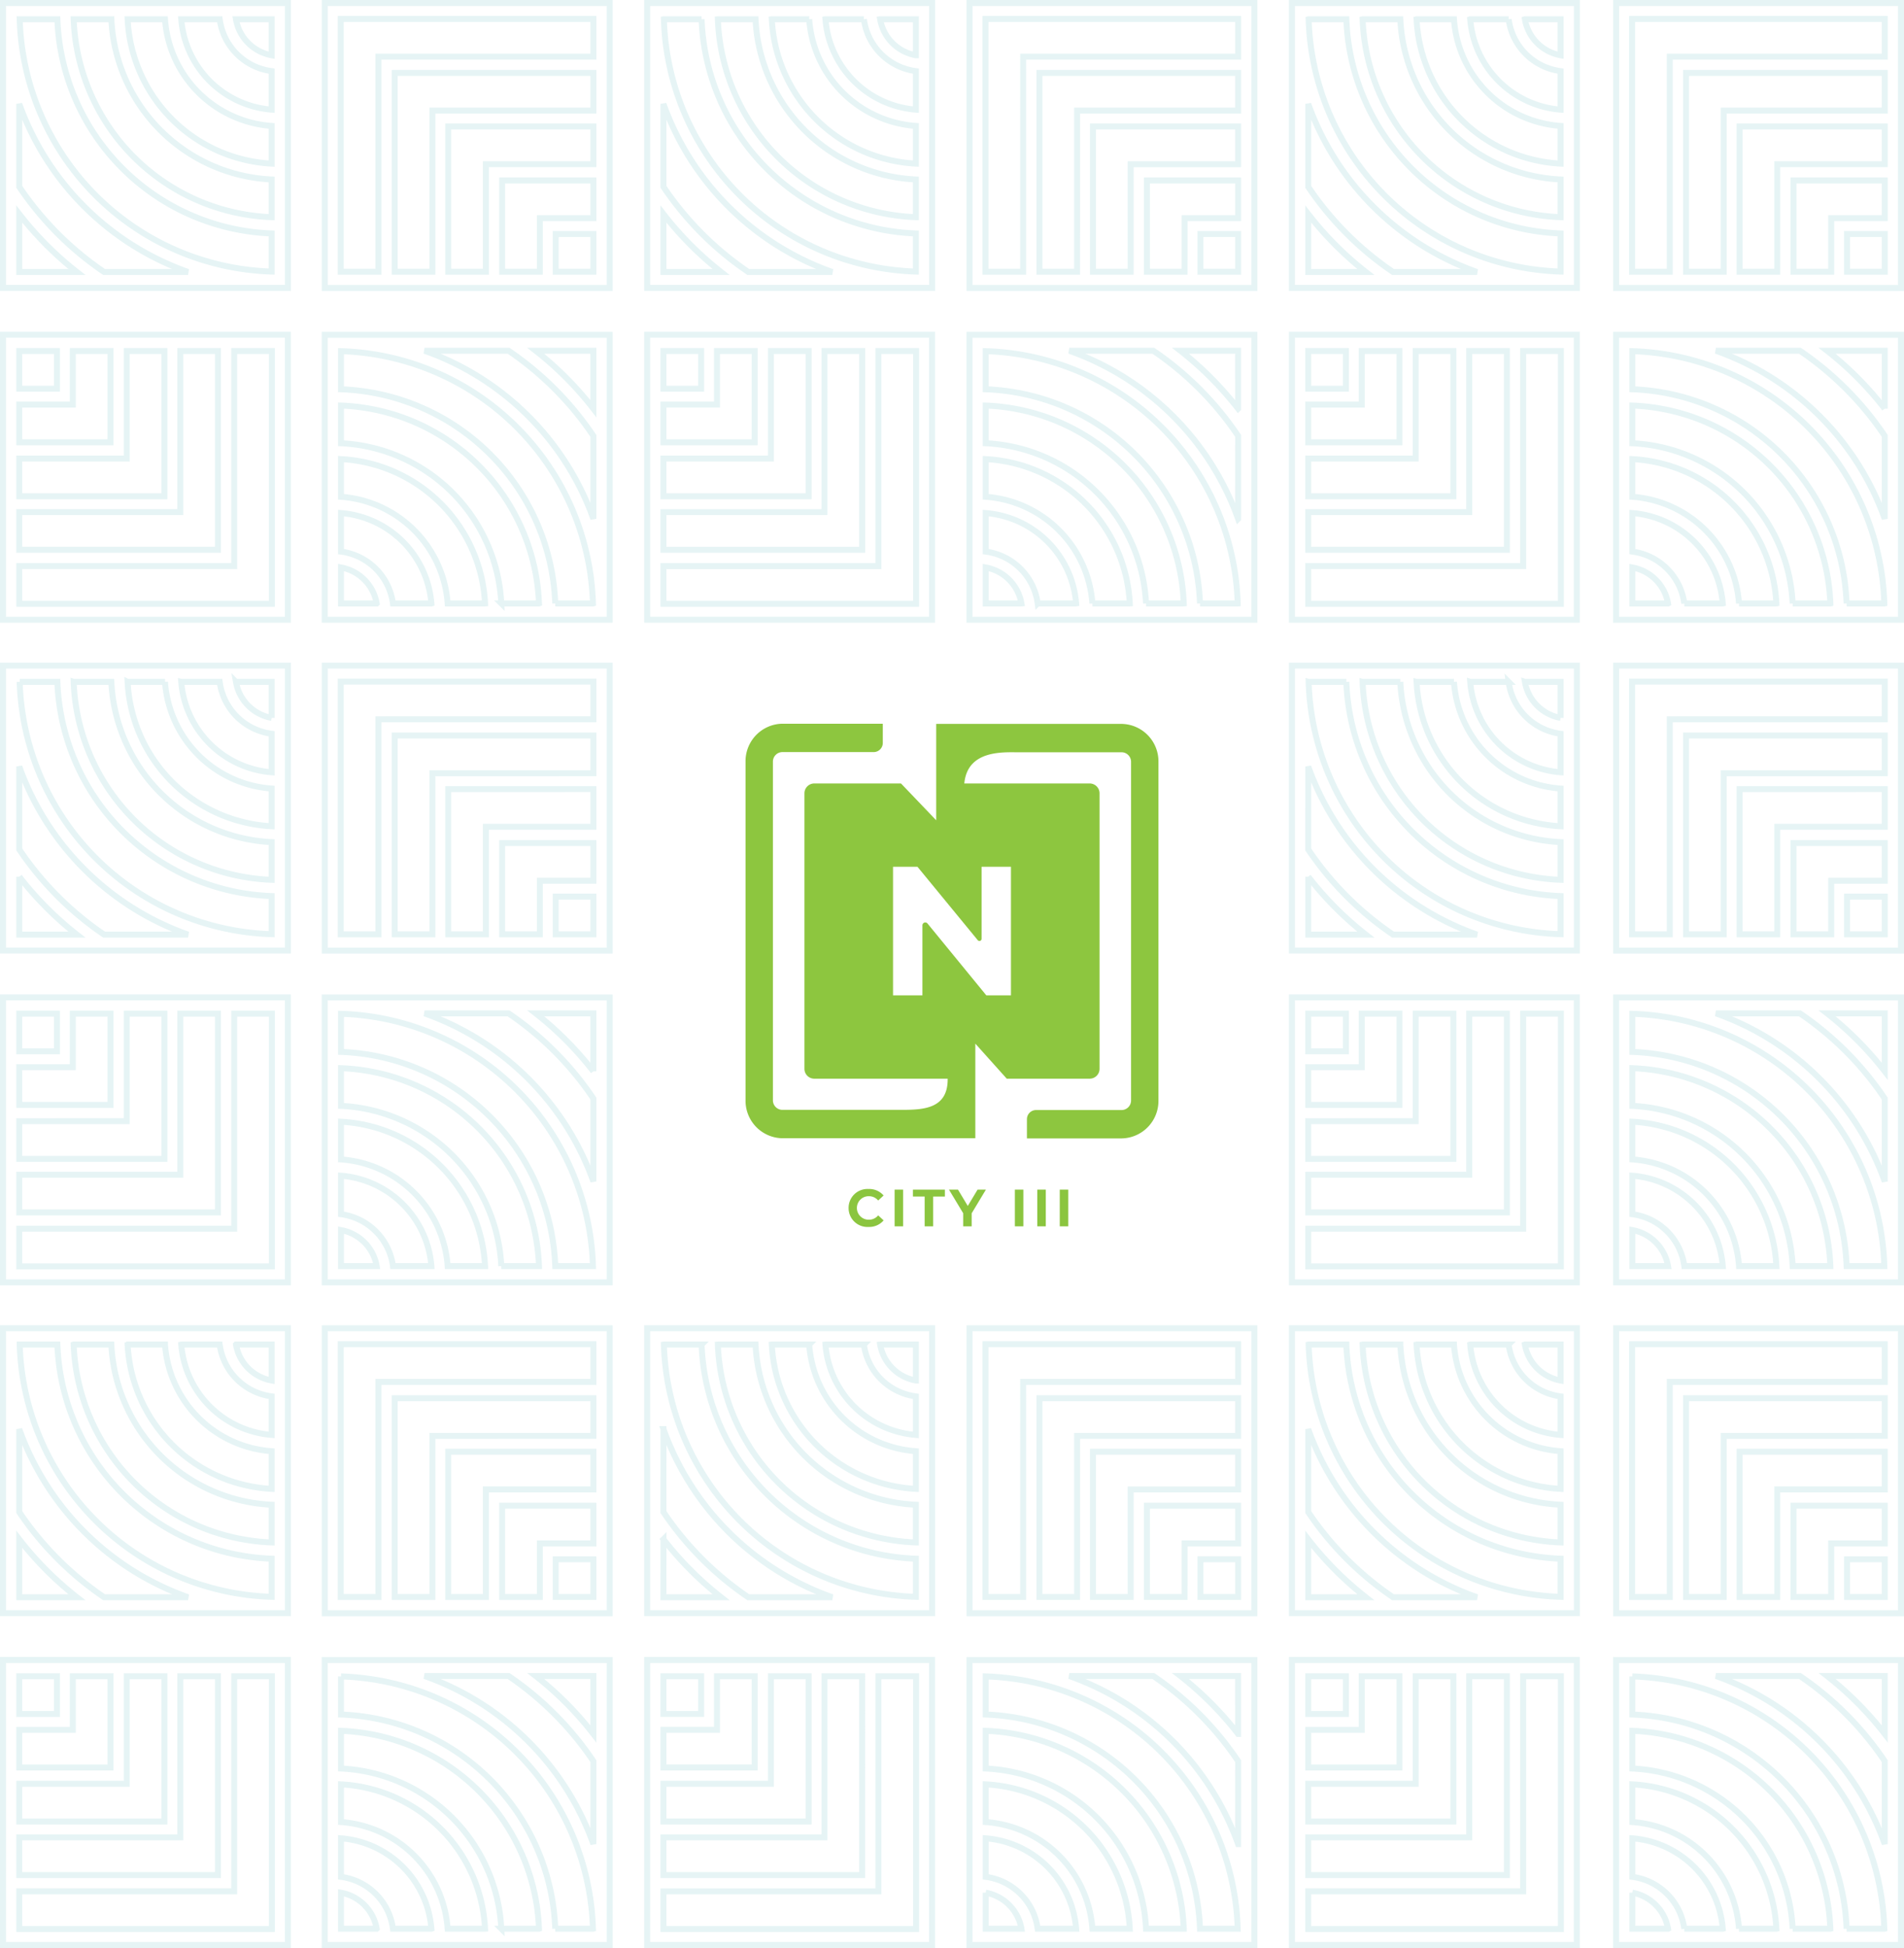 <svg xmlns="http://www.w3.org/2000/svg" xmlns:xlink="http://www.w3.org/1999/xlink" width="478.5" height="489.406" viewBox="0 0 478.5 489.406">
  <defs>
    <clipPath id="clip-path">
      <rect id="Rectangle_882" data-name="Rectangle 882" width="103.77" height="126.433" fill="none"/>
    </clipPath>
  </defs>
  <g id="Group_3232" data-name="Group 3232" transform="translate(-277.25 -3060.25)">
    <g id="Group_2977" data-name="Group 2977" transform="translate(278 3061)">
      <g id="Artwork_16" data-name="Artwork 16" transform="translate(0)" opacity="0.15">
        <path id="Path_3922" data-name="Path 3922" d="M157.386,113.43" transform="translate(28.099 23.199)" fill="none" stroke="#57b6bc" stroke-width="1.5"/>
        <path id="Path_3923" data-name="Path 3923" d="M157.386,113.43" transform="translate(28.099 23.199)" fill="none" stroke="#57b6bc" stroke-width="1.5"/>
        <path id="Path_3924" data-name="Path 3924" d="M140.214,0V71.606H68.62V0Zm-4.088,67.518V58.045h-9.473v9.473Zm0-13.459V44.586H113.2V67.518h9.473V54.059Zm0-13.561V31.026H99.641V67.518h9.473V40.5Zm0-13.454V17.572H86.191V67.518h9.468V27.044Zm0-13.56V4.011H72.631V67.518H82.1V13.484Z" transform="translate(12.251)" fill="none" stroke="#57b6bc" stroke-width="1.5"/>
        <path id="Path_3925" data-name="Path 3925" d="M137.37,0V71.589h71.607V0Zm4.2,4.088h9.472A55.926,55.926,0,0,0,204.887,57.9v9.576A65.371,65.371,0,0,1,141.566,4.089Zm13.563,0H164.6a42.333,42.333,0,0,0,40.288,40.253v9.47A51.738,51.738,0,0,1,155.128,4.089Zm13.56,0h9.392a28.934,28.934,0,0,0,26.807,26.8v9.47A38.246,38.246,0,0,1,168.688,4.089Zm13.483,0h9.657a15.149,15.149,0,0,0,13.059,13.03V26.8A24.751,24.751,0,0,1,182.171,4.089Zm13.746,0h8.97v9.048A11.108,11.108,0,0,1,195.917,4.089ZM141.459,25.35a69.644,69.644,0,0,0,42.426,42.232H162.778a79.377,79.377,0,0,1-21.319-21.394Zm0,27.671a83.357,83.357,0,0,0,14.485,14.561H141.459Z" transform="translate(24.525 0)" fill="none" stroke="#57b6bc" stroke-width="1.5"/>
        <path id="Path_3926" data-name="Path 3926" d="M140.214,137.686v71.607H68.62V137.686ZM136.125,205.2v-9.473h-9.473V205.2Zm0-13.459v-9.473H113.2V205.2h9.473V191.745Zm0-13.561v-9.472H99.641V205.2h9.473v-27.02Zm0-13.454v-9.473H86.191V205.2h9.468V164.73Zm0-13.56V141.7H72.631V205.2H82.1V151.17Z" transform="translate(12.251 28.791)" fill="none" stroke="#57b6bc" stroke-width="1.5"/>
        <path id="Path_3927" data-name="Path 3927" d="M137.37,68.933v71.6h71.59V68.932H137.37Zm4.088,4.09h9.47v9.472h-9.47Zm13.453,0h9.471V95.95H141.458V86.478h13.453Zm13.558,0h9.471v36.49H141.458v-9.472h27.011Zm13.454,0h9.47v49.945H141.458V113.5h40.465Zm13.558,0h9.47v63.506H141.458v-9.472h54.023Z" transform="translate(24.525 14.414)" fill="none" stroke="#57b6bc" stroke-width="1.5"/>
        <path id="Path_3928" data-name="Path 3928" d="M140.215,140.535V68.947H68.608v71.588Zm-4.2-4.088h-9.472A55.924,55.924,0,0,0,72.7,82.634V73.059A65.37,65.37,0,0,1,136.018,136.446Zm-13.561,0h-9.471A42.335,42.335,0,0,0,72.7,96.193v-9.47A51.739,51.739,0,0,1,122.456,136.446Zm-13.561,0H99.5a28.934,28.934,0,0,0-26.807-26.8v-9.47A38.245,38.245,0,0,1,108.9,136.446Zm-13.481,0H85.756A15.149,15.149,0,0,0,72.7,123.416v-9.683A24.752,24.752,0,0,1,95.414,136.446Zm-13.746,0H72.7V127.4A11.11,11.11,0,0,1,81.667,136.446Zm54.457-21.261A69.642,69.642,0,0,0,93.7,72.954h21.108a79.36,79.36,0,0,1,21.319,21.394Zm0-27.671a83.279,83.279,0,0,0-14.485-14.561h14.485Z" transform="translate(12.249 14.417)" fill="none" stroke="#57b6bc" stroke-width="1.5"/>
        <path id="Path_3929" data-name="Path 3929" d="M140.214,275.372v71.607H68.62V275.372Zm-4.088,67.518v-9.473h-9.473v9.473Zm0-13.459v-9.473H113.2V342.89h9.473V329.431Zm0-13.562V306.4H99.641V342.89h9.473V315.87Zm0-13.454v-9.473H86.191V342.89h9.468V302.416Zm0-13.561v-9.472H72.631V342.89H82.1V288.854Z" transform="translate(12.251 57.582)" fill="none" stroke="#57b6bc" stroke-width="1.5"/>
        <path id="Path_3930" data-name="Path 3930" d="M137.37,275.372v71.589h71.607V275.372Zm4.2,4.09h9.472a55.925,55.925,0,0,0,53.85,53.811v9.577A65.372,65.372,0,0,1,141.566,279.462Zm13.563,0H164.6a42.334,42.334,0,0,0,40.288,40.253v9.47A51.738,51.738,0,0,1,155.128,279.462Zm13.56,0h9.392a28.934,28.934,0,0,0,26.807,26.8v9.469A38.246,38.246,0,0,1,168.688,279.462Zm13.483,0h9.657a15.149,15.149,0,0,0,13.059,13.03v9.682A24.75,24.75,0,0,1,182.171,279.462Zm13.746,0h8.97v9.048A11.108,11.108,0,0,1,195.917,279.462Zm-54.458,21.261a69.644,69.644,0,0,0,42.426,42.232H162.778a79.4,79.4,0,0,1-21.319-21.394Zm0,27.671a83.392,83.392,0,0,0,14.485,14.561H141.459Z" transform="translate(24.525 57.581)" fill="none" stroke="#57b6bc" stroke-width="1.5"/>
        <path id="Path_3931" data-name="Path 3931" d="M140.215,278.221V206.633H68.608v71.588Zm-4.2-4.089h-9.472A55.924,55.924,0,0,0,72.7,220.32v-9.576A65.37,65.37,0,0,1,136.018,274.132Zm-13.561,0h-9.471A42.335,42.335,0,0,0,72.7,233.879V224.41A51.739,51.739,0,0,1,122.456,274.132Zm-13.561,0H99.5a28.933,28.933,0,0,0-26.807-26.8v-9.47A38.245,38.245,0,0,1,108.9,274.132Zm-13.481,0H85.756A15.149,15.149,0,0,0,72.7,261.1v-9.683A24.752,24.752,0,0,1,95.414,274.132Zm-13.746,0H72.7v-9.048A11.109,11.109,0,0,1,81.667,274.132Zm54.457-21.261A69.642,69.642,0,0,0,93.7,210.64h21.108a79.342,79.342,0,0,1,21.319,21.394Zm0-27.671a83.28,83.28,0,0,0-14.485-14.561h14.485Z" transform="translate(12.249 43.208)" fill="none" stroke="#57b6bc" stroke-width="1.5"/>
        <path id="Path_3932" data-name="Path 3932" d="M137.37,344.3v71.6h71.59V344.3H137.37Zm4.088,4.09h9.47v9.472h-9.47Zm13.453,0h9.471v22.927H141.458V361.85h13.453Zm13.558,0h9.471v36.49H141.458v-9.472h27.011Zm13.454,0h9.47V398.34H141.458v-9.472h40.465Zm13.558,0h9.47V411.9H141.458v-9.472h54.023Z" transform="translate(24.525 71.996)" fill="none" stroke="#57b6bc" stroke-width="1.5"/>
        <path id="Path_3933" data-name="Path 3933" d="M140.215,415.907V344.318H68.608v71.589Zm-4.2-4.088h-9.472A55.924,55.924,0,0,0,72.7,358.007v-9.575A65.37,65.37,0,0,1,136.018,411.818Zm-13.561,0h-9.471A42.335,42.335,0,0,0,72.7,371.566V362.1A51.739,51.739,0,0,1,122.456,411.818Zm-13.561,0H99.5a28.934,28.934,0,0,0-26.807-26.8v-9.47A38.245,38.245,0,0,1,108.9,411.818Zm-13.481,0H85.756A15.15,15.15,0,0,0,72.7,398.787v-9.682A24.752,24.752,0,0,1,95.414,411.818Zm-13.746,0H72.7v-9.048A11.109,11.109,0,0,1,81.667,411.818Zm54.457-21.262A69.639,69.639,0,0,0,93.7,348.326h21.108a79.355,79.355,0,0,1,21.319,21.393Zm0-27.67a83.274,83.274,0,0,0-14.485-14.561h14.485Z" transform="translate(12.249 71.998)" fill="none" stroke="#57b6bc" stroke-width="1.5"/>
        <path id="Path_3934" data-name="Path 3934" d="M415.586,0V71.606H343.991V0ZM411.5,67.518V58.045h-9.473v9.473Zm0-13.459V44.586H388.57V67.518h9.473V54.059Zm0-13.561V31.026H375.014V67.518h9.472V40.5Zm0-13.454V17.572H361.563V67.518h9.468V27.044Zm0-13.56V4.011H348V67.518h9.472V13.484Z" transform="translate(61.414)" fill="none" stroke="#57b6bc" stroke-width="1.5"/>
        <path id="Path_3935" data-name="Path 3935" d="M415.586,137.686v71.607H343.991V137.686ZM411.5,205.2v-9.473h-9.473V205.2Zm0-13.459v-9.473H388.57V205.2h9.473V191.745Zm0-13.561v-9.472H375.014V205.2h9.472v-27.02Zm0-13.454v-9.473H361.563V205.2h9.468V164.73Zm0-13.56V141.7H348V205.2h9.472V151.17Z" transform="translate(61.414 28.791)" fill="none" stroke="#57b6bc" stroke-width="1.5"/>
        <path id="Path_3936" data-name="Path 3936" d="M415.586,140.535V68.947H343.98v71.588Zm-4.2-4.088h-9.472a55.924,55.924,0,0,0-53.849-53.812V73.059A65.37,65.37,0,0,1,411.39,136.446Zm-13.561,0h-9.471a42.335,42.335,0,0,0-40.289-40.253v-9.47A51.739,51.739,0,0,1,397.828,136.446Zm-13.561,0h-9.392a28.934,28.934,0,0,0-26.807-26.8v-9.47A38.246,38.246,0,0,1,384.267,136.446Zm-13.481,0h-9.658a15.149,15.149,0,0,0-13.059-13.03v-9.683A24.752,24.752,0,0,1,370.786,136.446Zm-13.746,0h-8.971V127.4A11.11,11.11,0,0,1,357.039,136.446ZM411.5,115.185A69.642,69.642,0,0,0,369.07,72.954h21.108A79.359,79.359,0,0,1,411.5,94.348Zm0-27.671A83.318,83.318,0,0,0,397.01,72.954H411.5Z" transform="translate(61.413 14.417)" fill="none" stroke="#57b6bc" stroke-width="1.5"/>
        <path id="Path_3937" data-name="Path 3937" d="M415.586,275.372v71.607H343.991V275.372ZM411.5,342.89v-9.473h-9.473v9.473Zm0-13.459v-9.473H388.57V342.89h9.473V329.431Zm0-13.562V306.4H375.014V342.89h9.472V315.87Zm0-13.454v-9.473H361.563V342.89h9.468V302.416Zm0-13.561v-9.472H348V342.89h9.472V288.854Z" transform="translate(61.414 57.582)" fill="none" stroke="#57b6bc" stroke-width="1.5"/>
        <path id="Path_3938" data-name="Path 3938" d="M415.586,278.221V206.633H343.98v71.588Zm-4.2-4.089h-9.472a55.924,55.924,0,0,0-53.849-53.812v-9.576A65.37,65.37,0,0,1,411.39,274.132Zm-13.561,0h-9.471a42.335,42.335,0,0,0-40.289-40.253V224.41A51.739,51.739,0,0,1,397.828,274.132Zm-13.561,0h-9.392a28.933,28.933,0,0,0-26.807-26.8v-9.47A38.246,38.246,0,0,1,384.267,274.132Zm-13.481,0h-9.658a15.149,15.149,0,0,0-13.059-13.03v-9.683A24.752,24.752,0,0,1,370.786,274.132Zm-13.746,0h-8.971v-9.048A11.109,11.109,0,0,1,357.039,274.132ZM411.5,252.872A69.642,69.642,0,0,0,369.07,210.64h21.108A79.341,79.341,0,0,1,411.5,232.034Zm0-27.671A83.319,83.319,0,0,0,397.01,210.64H411.5Z" transform="translate(61.413 43.208)" fill="none" stroke="#57b6bc" stroke-width="1.5"/>
        <path id="Path_3939" data-name="Path 3939" d="M415.586,415.907V344.318H343.98v71.589Zm-4.2-4.088h-9.472a55.924,55.924,0,0,0-53.849-53.812v-9.575A65.37,65.37,0,0,1,411.39,411.818Zm-13.561,0h-9.471a42.335,42.335,0,0,0-40.289-40.253V362.1A51.739,51.739,0,0,1,397.828,411.818Zm-13.561,0h-9.392a28.934,28.934,0,0,0-26.807-26.8v-9.47A38.246,38.246,0,0,1,384.267,411.818Zm-13.481,0h-9.658a15.15,15.15,0,0,0-13.059-13.031v-9.682A24.752,24.752,0,0,1,370.786,411.818Zm-13.746,0h-8.971v-9.048A11.109,11.109,0,0,1,357.039,411.818ZM411.5,390.556a69.639,69.639,0,0,0-42.426-42.23h21.108A79.354,79.354,0,0,1,411.5,369.719Zm0-27.67a83.313,83.313,0,0,0-14.485-14.561H411.5Z" transform="translate(61.413 71.998)" fill="none" stroke="#57b6bc" stroke-width="1.5"/>
        <path id="Path_3940" data-name="Path 3940" d="M274.858,415.91V344.3h71.595V415.91Zm4.088-67.518v9.473h9.473v-9.473Zm0,13.459v9.472h22.927V348.392H292.4v13.459Zm0,13.56v9.473H315.43V348.392h-9.472v27.019Zm0,13.455v9.472h49.935V348.392h-9.468v40.474Zm0,13.56V411.9h63.5V348.392h-9.473v54.034Z" transform="translate(49.072 71.996)" fill="none" stroke="#57b6bc" stroke-width="1.5"/>
        <path id="Path_3941" data-name="Path 3941" d="M277.7,415.906V344.319H206.1v71.588Zm-4.2-4.088h-9.472a55.925,55.925,0,0,0-53.85-53.812v-9.576A65.371,65.371,0,0,1,273.508,411.818Zm-13.561,0h-9.472a42.333,42.333,0,0,0-40.288-40.253V362.1A51.74,51.74,0,0,1,259.946,411.818Zm-13.561,0h-9.392a28.934,28.934,0,0,0-26.807-26.8v-9.469A38.246,38.246,0,0,1,246.385,411.818Zm-13.482,0h-9.657a15.149,15.149,0,0,0-13.059-13.03v-9.683A24.75,24.75,0,0,1,232.9,411.818Zm-13.745,0h-8.971v-9.048A11.109,11.109,0,0,1,219.157,411.818Zm54.456-21.262a69.645,69.645,0,0,0-42.426-42.23H252.3a79.342,79.342,0,0,1,21.318,21.394Zm0-27.67a83.358,83.358,0,0,0-14.485-14.561h14.485Z" transform="translate(36.796 71.998)" fill="none" stroke="#57b6bc" stroke-width="1.5"/>
        <path id="Path_3942" data-name="Path 3942" d="M274.858,278.224V206.618h71.595v71.606Zm4.088-67.518v9.473h9.473v-9.473Zm0,13.459v9.473h22.927V210.706H292.4v13.459Zm0,13.56V247.2H315.43V210.706h-9.472v27.019Zm0,13.455v9.472h49.935V210.706h-9.468v40.474Zm0,13.56v9.473h63.5V210.706h-9.473v54.034Z" transform="translate(49.072 43.205)" fill="none" stroke="#57b6bc" stroke-width="1.5"/>
        <path id="Path_3943" data-name="Path 3943" d="M277.7,346.977V275.372H206.111v71.607H277.7Zm-4.09-4.089h-9.469v-9.472h9.469Zm-13.453,0h-9.471V319.961h22.924v9.472H260.16Zm-13.558,0h-9.469V306.4h36.48v9.472H246.6Zm-13.454,0h-9.47V292.943h49.934v9.472H233.148Zm-13.557,0H210.12V279.381h63.492v9.472H219.591Z" transform="translate(36.798 57.582)" fill="none" stroke="#57b6bc" stroke-width="1.5"/>
        <path id="Path_3944" data-name="Path 3944" d="M274.859,275.372v71.589h71.607V275.372Zm4.2,4.09h9.472a55.923,55.923,0,0,0,53.849,53.811v9.577A65.371,65.371,0,0,1,279.056,279.462Zm13.561,0h9.472a42.334,42.334,0,0,0,40.288,40.253v9.47A51.739,51.739,0,0,1,292.617,279.462Zm13.561,0h9.392a28.934,28.934,0,0,0,26.807,26.8v9.469A38.246,38.246,0,0,1,306.178,279.462Zm13.481,0h9.658a15.149,15.149,0,0,0,13.059,13.03v9.683A24.753,24.753,0,0,1,319.66,279.462Zm13.746,0h8.971v9.048A11.11,11.11,0,0,1,333.406,279.462ZM278.95,300.722a69.641,69.641,0,0,0,42.426,42.232H300.268A79.379,79.379,0,0,1,278.95,321.56Zm0,27.671a83.31,83.31,0,0,0,14.485,14.561H278.95Z" transform="translate(49.072 57.581)" fill="none" stroke="#57b6bc" stroke-width="1.5"/>
        <path id="Path_3945" data-name="Path 3945" d="M274.858,140.538V68.932h71.595v71.606Zm4.088-67.518v9.473h9.473V73.02Zm0,13.459v9.473h22.927V73.02H292.4V86.479Zm0,13.561v9.472H315.43V73.02h-9.472v27.02Zm0,13.454v9.472h49.935V73.02h-9.468v40.474Zm0,13.56v9.473h63.5V73.02h-9.473v54.034Z" transform="translate(49.072 14.414)" fill="none" stroke="#57b6bc" stroke-width="1.5"/>
        <path id="Path_3946" data-name="Path 3946" d="M277.7,140.535V68.947H206.1v71.588Zm-4.2-4.088h-9.472a55.924,55.924,0,0,0-53.85-53.811V73.059A65.372,65.372,0,0,1,273.508,136.446Zm-13.561,0h-9.472a42.334,42.334,0,0,0-40.288-40.253v-9.47A51.74,51.74,0,0,1,259.946,136.446Zm-13.561,0h-9.392a28.934,28.934,0,0,0-26.807-26.8v-9.47A38.246,38.246,0,0,1,246.385,136.446Zm-13.482,0h-9.657a15.149,15.149,0,0,0-13.059-13.03v-9.683A24.75,24.75,0,0,1,232.9,136.446Zm-13.745,0h-8.971V127.4A11.11,11.11,0,0,1,219.157,136.446Zm54.456-21.261a69.644,69.644,0,0,0-42.426-42.231H252.3a79.359,79.359,0,0,1,21.318,21.394Zm0-27.671a83.359,83.359,0,0,0-14.485-14.561h14.485Z" transform="translate(36.796 14.417)" fill="none" stroke="#57b6bc" stroke-width="1.5"/>
        <path id="Path_3947" data-name="Path 3947" d="M274.859,137.687v71.588h71.607V137.687Zm4.2,4.088h9.472a55.924,55.924,0,0,0,53.849,53.812v9.576A65.37,65.37,0,0,1,279.056,141.775Zm13.561,0h9.472a42.333,42.333,0,0,0,40.288,40.253V191.5A51.738,51.738,0,0,1,292.617,141.775Zm13.561,0h9.392a28.933,28.933,0,0,0,26.807,26.8v9.469A38.246,38.246,0,0,1,306.178,141.775Zm13.481,0h9.658a15.149,15.149,0,0,0,13.059,13.03v9.683A24.752,24.752,0,0,1,319.66,141.775Zm13.746,0h8.971v9.048A11.11,11.11,0,0,1,333.406,141.775ZM278.95,163.036a69.641,69.641,0,0,0,42.426,42.231H300.268a79.36,79.36,0,0,1-21.319-21.394Zm0,27.671a83.317,83.317,0,0,0,14.485,14.561H278.95Z" transform="translate(49.072 28.791)" fill="none" stroke="#57b6bc" stroke-width="1.5"/>
        <path id="Path_3948" data-name="Path 3948" d="M277.7,71.605V0H206.111V71.606H277.7Zm-4.09-4.089h-9.469V58.044h9.469Zm-13.453,0h-9.471V44.588h22.924V54.06H260.16Zm-13.558,0h-9.469V31.026h36.48V40.5H246.6Zm-13.454,0h-9.47V17.571h49.934v9.472H233.148Zm-13.557,0H210.12V4.009h63.492v9.472H219.591Z" transform="translate(36.798 0)" fill="none" stroke="#57b6bc" stroke-width="1.5"/>
        <path id="Path_3949" data-name="Path 3949" d="M274.859,0V71.589h71.607V0Zm4.2,4.088h9.472A55.924,55.924,0,0,0,342.377,57.9v9.576A65.37,65.37,0,0,1,279.056,4.089Zm13.561,0h9.472a42.333,42.333,0,0,0,40.288,40.253v9.47A51.739,51.739,0,0,1,292.617,4.089Zm13.561,0h9.392a28.933,28.933,0,0,0,26.807,26.8v9.47A38.246,38.246,0,0,1,306.178,4.089Zm13.481,0h9.658a15.149,15.149,0,0,0,13.059,13.03V26.8A24.752,24.752,0,0,1,319.66,4.089Zm13.746,0h8.971v9.048A11.11,11.11,0,0,1,333.406,4.089ZM278.95,25.35a69.641,69.641,0,0,0,42.426,42.232H300.268A79.36,79.36,0,0,1,278.95,46.188Zm0,27.671a83.317,83.317,0,0,0,14.485,14.561H278.95Z" transform="translate(49.072 0)" fill="none" stroke="#57b6bc" stroke-width="1.5"/>
        <path id="Path_3950" data-name="Path 3950" d="M0,415.91V344.3H71.594V415.91Zm4.088-67.518v9.473h9.473v-9.473Zm0,13.459v9.472H27.016V348.392H17.542v13.459Zm0,13.56v9.473H40.572V348.392H31.1v27.019Zm0,13.455v9.472H54.023V348.392H44.555v40.474Zm0,13.56V411.9H67.583V348.392H58.111v54.034Z" transform="translate(0 71.996)" fill="none" stroke="#57b6bc" stroke-width="1.5"/>
        <path id="Path_3951" data-name="Path 3951" d="M0,278.224V206.618H71.594v71.606Zm4.088-67.518v9.473h9.473v-9.473Zm0,13.459v9.473H27.016V210.706H17.542v13.459Zm0,13.56V247.2H40.572V210.706H31.1v27.019Zm0,13.455v9.472H54.023V210.706H44.555v40.474Zm0,13.56v9.473H67.583V210.706H58.111v54.034Z" transform="translate(0 43.205)" fill="none" stroke="#57b6bc" stroke-width="1.5"/>
        <path id="Path_3952" data-name="Path 3952" d="M0,275.372v71.589H71.608V275.372Zm4.2,4.09H13.67a55.923,55.923,0,0,0,53.85,53.811v9.577A65.371,65.371,0,0,1,4.2,279.462Zm13.561,0H27.23a42.336,42.336,0,0,0,40.289,40.253v9.47A51.739,51.739,0,0,1,17.759,279.462Zm13.561,0h9.392a28.934,28.934,0,0,0,26.807,26.8v9.469A38.245,38.245,0,0,1,31.321,279.462Zm13.481,0H54.46a15.149,15.149,0,0,0,13.059,13.03v9.683A24.753,24.753,0,0,1,44.8,279.462Zm13.746,0h8.971v9.048A11.11,11.11,0,0,1,58.548,279.462ZM4.091,300.722a69.646,69.646,0,0,0,42.427,42.232H25.41A79.4,79.4,0,0,1,4.091,321.56Zm0,27.671a83.357,83.357,0,0,0,14.487,14.561H4.091Z" transform="translate(0 57.581)" fill="none" stroke="#57b6bc" stroke-width="1.5"/>
        <path id="Path_3953" data-name="Path 3953" d="M0,140.538V68.932H71.594v71.606ZM4.088,73.02v9.473h9.473V73.02Zm0,13.459v9.473H27.016V73.02H17.542V86.479Zm0,13.561v9.472H40.572V73.02H31.1v27.02Zm0,13.454v9.472H54.023V73.02H44.555v40.474Zm0,13.56v9.473H67.583V73.02H58.111v54.034Z" transform="translate(0 14.414)" fill="none" stroke="#57b6bc" stroke-width="1.5"/>
        <path id="Path_3954" data-name="Path 3954" d="M0,137.687v71.588H71.608V137.687Zm4.2,4.088H13.67a55.924,55.924,0,0,0,53.85,53.812v9.576A65.37,65.37,0,0,1,4.2,141.775Zm13.561,0H27.23a42.335,42.335,0,0,0,40.289,40.253V191.5A51.739,51.739,0,0,1,17.759,141.775Zm13.561,0h9.392a28.934,28.934,0,0,0,26.807,26.8v9.469A38.245,38.245,0,0,1,31.321,141.775Zm13.481,0H54.46a15.149,15.149,0,0,0,13.059,13.03v9.683A24.752,24.752,0,0,1,44.8,141.775Zm13.746,0h8.971v9.048A11.11,11.11,0,0,1,58.548,141.775ZM4.091,163.036a69.646,69.646,0,0,0,42.427,42.231H25.41a79.38,79.38,0,0,1-21.32-21.394Zm0,27.671a83.363,83.363,0,0,0,14.487,14.561H4.091Z" transform="translate(0 28.791)" fill="none" stroke="#57b6bc" stroke-width="1.5"/>
        <path id="Path_3955" data-name="Path 3955" d="M0,0V71.589H71.608V0ZM4.2,4.089H13.67A55.924,55.924,0,0,0,67.519,57.9v9.576A65.37,65.37,0,0,1,4.2,4.089Zm13.561,0H27.23A42.335,42.335,0,0,0,67.519,44.342v9.47A51.739,51.739,0,0,1,17.759,4.089Zm13.561,0h9.392a28.934,28.934,0,0,0,26.807,26.8v9.47A38.245,38.245,0,0,1,31.321,4.089Zm13.481,0H54.46a15.149,15.149,0,0,0,13.059,13.03V26.8A24.752,24.752,0,0,1,44.8,4.089Zm13.746,0h8.971v9.048A11.11,11.11,0,0,1,58.548,4.089ZM4.091,25.35A69.646,69.646,0,0,0,46.518,67.582H25.41A79.381,79.381,0,0,1,4.091,46.188Zm0,27.671A83.363,83.363,0,0,0,18.577,67.582H4.091Z" transform="translate(0 0)" fill="none" stroke="#57b6bc" stroke-width="1.5"/>
      </g>
    </g>
    <g id="Group_3028" data-name="Group 3028" transform="translate(464.615 3242.074)">
      <g id="Group_3028-2" data-name="Group 3028" transform="translate(0 0)" clip-path="url(#clip-path)">
        <path id="Path_4280" data-name="Path 4280" d="M94.534.047H47.917V24.263l-8.852-9.253H17.279A2.48,2.48,0,0,0,14.8,17.492V86.7a2.48,2.48,0,0,0,2.481,2.481H50.8v.173c0,7.68-6.606,7.659-12.148,7.659H9.23a2.4,2.4,0,0,1-2.352-2.436V9.565A2.4,2.4,0,0,1,9.23,7.129H32.193a2.3,2.3,0,0,0,2.3-2.3V0H9.23A9.411,9.411,0,0,0,0,9.565V94.578a9.412,9.412,0,0,0,9.228,9.567H57.746V80.375l7.9,8.805H86.485A2.48,2.48,0,0,0,88.966,86.7V17.492a2.48,2.48,0,0,0-2.481-2.481H54.977c.786-8.372,9.582-7.835,13.467-7.835h26.09a2.4,2.4,0,0,1,2.352,2.436V94.624a2.4,2.4,0,0,1-2.352,2.436H73.016a2.3,2.3,0,0,0-2.3,2.3v4.826H94.539a9.411,9.411,0,0,0,9.228-9.565V9.612A9.411,9.411,0,0,0,94.534.047M58.359,54.387a.542.542,0,0,0,.96-.345V35.94H66.7V68.249H60.512L45.735,50.2a.723.723,0,0,0-1.285.458v17.59H37.067V35.94h6.138Z" transform="translate(0 0)" fill="#8dc63f"/>
        <g id="Group_3231" data-name="Group 3231" transform="translate(25.9 116.895)">
          <path id="Path_4281" data-name="Path 4281" d="M14.95,72.473a4.736,4.736,0,0,1,5-4.769,4.761,4.761,0,0,1,3.795,1.633L22.379,70.6a2.969,2.969,0,0,0-2.319-1.081,2.951,2.951,0,1,0,0,5.9,2.938,2.938,0,0,0,2.319-1.093l1.369,1.264a4.735,4.735,0,0,1-3.805,1.647,4.733,4.733,0,0,1-4.993-4.769" transform="translate(-14.95 -67.704)" fill="#8bc53f"/>
          <rect id="Rectangle_879" data-name="Rectangle 879" width="2.134" height="9.222" transform="translate(11.562 0.157)" fill="#8bc53f"/>
          <path id="Path_4282" data-name="Path 4282" d="M27.263,69.534H24.312V67.8h8.035v1.739H29.4v7.481H27.263Z" transform="translate(-8.148 -67.638)" fill="#8bc53f"/>
          <path id="Path_4283" data-name="Path 4283" d="M35.262,73.75v3.267H33.129V73.724l-3.571-5.929h2.265l2.464,4.1,2.462-4.1h2.094Z" transform="translate(-4.336 -67.638)" fill="#8bc53f"/>
          <rect id="Rectangle_880" data-name="Rectangle 880" width="2.134" height="9.222" transform="translate(41.783 0.157)" fill="#8bc53f"/>
          <rect id="Rectangle_881" data-name="Rectangle 881" width="2.134" height="9.222" transform="translate(47.425 0.157)" fill="#8bc53f"/>
          <rect id="Rectangle_941" data-name="Rectangle 941" width="2.134" height="9.222" transform="translate(53.067 0.157)" fill="#8bc53f"/>
        </g>
      </g>
    </g>
  </g>
</svg>
